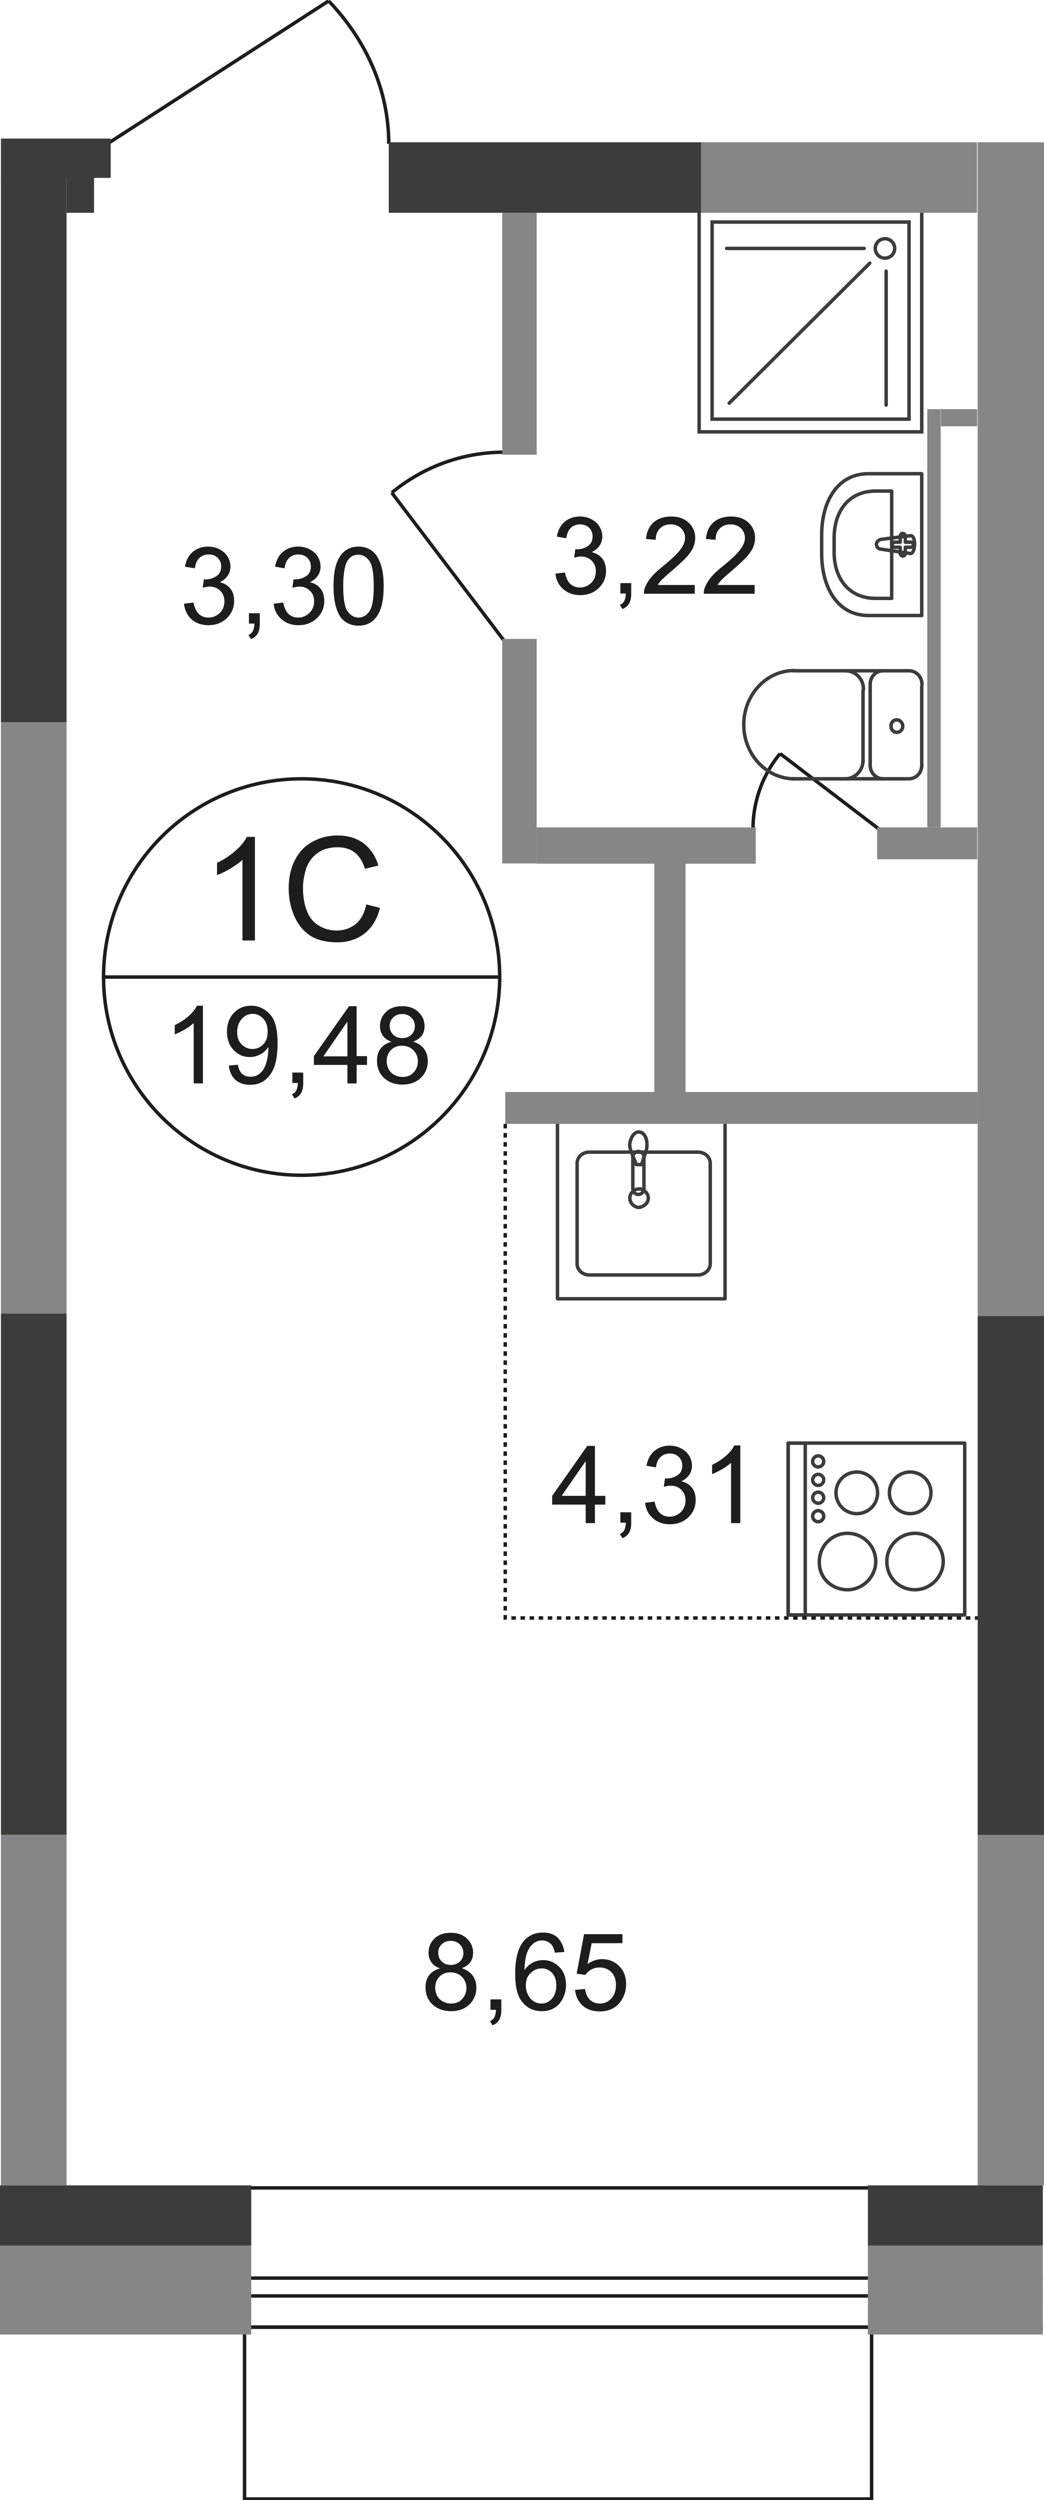 <?xml version="1.0" encoding="utf-8"?>
<!-- Generator: Adobe Illustrator 26.0.0, SVG Export Plug-In . SVG Version: 6.00 Build 0)  -->
<svg version="1.1" id="Слой_1" xmlns="http://www.w3.org/2000/svg" xmlns:xlink="http://www.w3.org/1999/xlink" x="0px" y="0px"
	 viewBox="0 0 451.7 1080.9" style="enable-background:new 0 0 451.7 1080.9;" xml:space="preserve">
<style type="text/css">
	.st0{fill:none;stroke:#1D1D1B;stroke-width:1.5;stroke-miterlimit:22.926;}
	.st1{fill:none;stroke:#3C3C3B;stroke-width:1.5;stroke-linecap:round;stroke-linejoin:round;stroke-miterlimit:10;}
	.st2{fill:none;stroke:#3C3C3B;stroke-width:1.5;stroke-miterlimit:10;}
	.st3{fill:none;stroke:#1D1D1B;stroke-width:1.5;stroke-miterlimit:10;stroke-dasharray:1.966,1.966;}
	.st4{fill:none;stroke:#1D1D1B;stroke-width:1.5;stroke-miterlimit:10;}
	.st5{fill:#868686;}
	.st6{fill:#3C3C3B;}
	.st7{fill:none;}
	.st8{enable-background:new    ;}
	.st9{fill:#1D1D1B;}
</style>
<g>
	<path class="st0" d="M169.5,213c13.5-11.1,30.5-17.5,48.6-17.5"/>
	<line class="st0" x1="218.1" y1="277" x2="169.5" y2="213"/>
</g>
<g>
	<path class="st0" d="M142.2,0.4c16.5,17.3,26,38.8,26,61.8"/>
	<line class="st0" x1="47.2" y1="61.7" x2="142.2" y2="0.4"/>
</g>
<g>
	<path class="st0" d="M337.5,325.8c-7.4,9-11.7,20.4-11.7,32.4"/>
	<line class="st0" x1="380" y1="358.2" x2="337.5" y2="325.8"/>
</g>
<g>
	<path class="st1" d="M393.3,290c3.2,0,5.6,2.7,5.6,5.8"/>
	<path class="st1" d="M398.8,330.9c0,3.2-2.4,5.8-5.6,5.8"/>
	<line class="st1" x1="398.8" y1="331.4" x2="398.8" y2="296.6"/>
	<line class="st1" x1="393" y1="290" x2="343.4" y2="290"/>
	<path class="st1" d="M343.6,336.7c-11.9,0-21.8-10.4-21.8-23.4s9.8-23.4,21.8-23.4"/>
	<line class="st1" x1="343.1" y1="336.7" x2="392.7" y2="336.7"/>
	<path class="st1" d="M390.6,313.9c0,1.6-1.1,2.7-2.7,2.7c-1.3,0-2.4-1.1-2.4-2.7s1.1-2.7,2.4-2.7
		C389.5,311.2,390.6,312.6,390.6,313.9z"/>
	<path class="st1" d="M382.1,336.7c-3.2,0-5.6-2.7-5.6-5.8"/>
	<line class="st1" x1="376.5" y1="331.4" x2="376.5" y2="296.4"/>
	<path class="st1" d="M376.5,295.8c0-3.2,2.4-5.8,5.6-5.8"/>
	<path class="st1" d="M365.9,290c4.2,0,7.7,3.5,7.7,8"/>
	<line class="st1" x1="373.4" y1="298.5" x2="373.4" y2="329.3"/>
	<path class="st1" d="M373.4,328.7c0,4.5-3.5,8-7.7,8"/>
</g>
<g>
	<path class="st1" d="M375.7,266.1h23.1v-61.3h-23.1c-13.3,0-20.2,11.9-20.2,26.5v8.2C355.6,254.2,362.5,266.1,375.7,266.1z"/>
	<path class="st1" d="M378.9,258.7h6.9v-46.4h-6.9c-11.9,0-18,9-18,20.2v6.4C360.9,249.7,367,258.7,378.9,258.7z"/>
	<path class="st1" d="M381.1,237.4l12.7,1.9c2.4,0.3,2.7-8.2,0-7.7l-12.7,1.6c-1.1,0.3-1.9,1.1-1.9,2.1
		C379.2,236.4,380,237.4,381.1,237.4z"/>
	<path class="st1" d="M390.6,240.4L390.6,240.4c0.5,0,1.1-0.5,1.1-1.1v-2.7h2.4c0.5,0,1.1-0.5,1.1-1.1c0-0.5-0.5-1.1-1.1-1.1h-2.4
		v-2.7c0-0.5-0.5-1.1-1.1-1.1c-0.5,0-1.1,0.5-1.1,1.1v2.7h-2.4c-0.5,0-1.1,0.5-1.1,1.1c0,0.5,0.5,1.1,1.1,1.1h2.4v2.7
		C389.5,239.8,390.1,240.4,390.6,240.4z"/>
</g>
<g>
	<rect x="302.5" y="90.4" class="st2" width="96.3" height="96.3"/>
	<rect x="308.1" y="96" class="st2" width="85.2" height="85.2"/>
	<line class="st1" x1="315.5" y1="174.3" x2="376.3" y2="113.8"/>
	<line class="st1" x1="314.4" y1="107.4" x2="373.9" y2="107.4"/>
	<line class="st1" x1="383.4" y1="117.2" x2="383.4" y2="175.1"/>
	<circle class="st1" cx="382.9" cy="107.4" r="4.2"/>
</g>
<g>
	<rect x="341" y="623.9" class="st1" width="76.4" height="74.3"/>
	<path class="st1" d="M395.9,687.3c6.6,0,12.2-5.6,12.2-12.2c0-6.9-5.6-12.2-12.2-12.2c-6.9,0-12.2,5.6-12.2,12.2
		C383.7,682,389,687.3,395.9,687.3z"/>
	<path class="st1" d="M366.7,687.3c6.6,0,12.2-5.6,12.2-12.2c0-6.9-5.6-12.2-12.2-12.2c-6.9,0-12.2,5.6-12.2,12.2
		C354.2,682,359.8,687.3,366.7,687.3z"/>
	<path class="st1" d="M370.7,654.4c5,0,9-4,9-9s-4-9-9-9s-9,4-9,9S365.7,654.4,370.7,654.4z"/>
	<path class="st1" d="M393.8,654.4c5,0,9-4,9-9s-4-9-9-9s-9,4-9,9S389,654.4,393.8,654.4z"/>
	<rect x="341" y="623.9" class="st1" width="7.4" height="74.3"/>
	<path class="st1" d="M354,657.9c1.3,0,2.4-1.1,2.4-2.4c0-1.3-1.1-2.4-2.4-2.4s-2.4,1.1-2.4,2.4C351.6,656.8,352.7,657.9,354,657.9z
		"/>
	<path class="st1" d="M354,649.9c1.3,0,2.4-1.1,2.4-2.4c0-1.3-1.1-2.4-2.4-2.4s-2.4,1.1-2.4,2.4C351.6,648.8,352.7,649.9,354,649.9z
		"/>
	<path class="st1" d="M354,642.2c1.3,0,2.4-1.1,2.4-2.4c0-1.3-1.1-2.4-2.4-2.4s-2.4,1.1-2.4,2.4C351.6,641.1,352.7,642.2,354,642.2z
		"/>
	<path class="st1" d="M354,634.2c1.3,0,2.4-1.1,2.4-2.4c0-1.3-1.1-2.4-2.4-2.4s-2.4,1.1-2.4,2.4C351.6,633.2,352.7,634.2,354,634.2z
		"/>
</g>
<g>
	<path class="st1" d="M307.3,546.4v-43.5c0-2.7-2.4-4.8-5.3-4.8h-47c-2.9,0-5.3,2.1-5.3,4.8v43.5c0,2.7,2.4,4.8,5.3,4.8h47
		C304.9,551.2,307.3,549,307.3,546.4z"/>
	<path class="st1" d="M280.5,518c0-2.1-1.9-4-4-4s-4,1.9-4,4s1.9,4,4,4C278.6,521.7,280.5,520.1,280.5,518z"/>
	<rect x="241.2" y="485.1" class="st1" width="72.5" height="76.4"/>
	<path class="st1" d="M273.8,514v-13.8c0-1.3,1.1-2.4,2.4-2.4s2.4,1.1,2.4,2.4V514c0,1.3-1.1,2.4-2.4,2.4S273.8,515.3,273.8,514z"/>
	<path class="st1" d="M273,497.6c0.8,1.9,1.1,3.2,1.6,4c0.3,0.5,0.3,1.1,0.5,1.6c0,0,0,0.3,0.3,0.3c0,0,0.3,0,0.5,0h0.5h0.5
		c0.3,0,0.3,0,0.5,0c0,0,0.3,0,0.3-0.3s0.3-0.8,0.5-1.6s0.8-2.1,1.3-4c0.5-1.3,0.5-2.9,0.3-4.5c-0.5-2.1-1.6-3.7-3.5-3.7
		c-1.6,0-2.9,1.6-3.5,3.7C272.2,494.6,272.5,496.2,273,497.6z"/>
</g>
<polyline class="st3" points="218.6,485.9 218.6,699.5 425.9,699.5 "/>
<rect x="105.8" y="1006.1" class="st4" width="271.3" height="74.3"/>
<line class="st4" x1="451.2" y1="1006.1" x2="0" y2="1006.1"/>
<line class="st4" x1="0" y1="945.9" x2="451.2" y2="945.9"/>
<line class="st4" x1="451.2" y1="992.6" x2="0" y2="992.6"/>
<line class="st4" x1="0" y1="984.9" x2="451.2" y2="984.9"/>
<polyline class="st5" points="0,970.8 108.7,970.8 108.7,1009.3 0,1009.3 "/>
<rect x="375.5" y="970.8" class="st5" width="75.7" height="38.5"/>
<rect x="375.5" y="944.8" class="st6" width="75.7" height="26"/>
<polyline class="st6" points="0,944.8 108.7,944.8 108.7,970.8 0,970.8 "/>
<rect x="0.4" y="76.6" class="st6" width="28.4" height="235.7"/>
<rect x="28.8" y="76.6" class="st6" width="11.9" height="15.4"/>
<rect x="0.4" y="312.3" class="st5" width="28.4" height="255.6"/>
<rect x="0.4" y="793.2" class="st5" width="28.4" height="151.6"/>
<rect x="168.2" y="61.5" class="st6" width="135.4" height="30.5"/>
<rect x="217.3" y="92" class="st5" width="14.9" height="104.6"/>
<rect x="217.3" y="276.2" class="st5" width="14.9" height="97.1"/>
<rect x="232.2" y="357.7" class="st5" width="94.8" height="15.7"/>
<rect x="283.1" y="373.3" class="st5" width="13.5" height="100.6"/>
<rect x="218.6" y="472.1" class="st5" width="204.4" height="13.8"/>
<rect x="379.5" y="357.7" class="st5" width="43.3" height="13.8"/>
<rect x="423" y="61.5" class="st5" width="28.7" height="507.8"/>
<rect x="303.3" y="61.5" class="st5" width="119.4" height="30.5"/>
<rect x="401.2" y="176.9" class="st5" width="5.8" height="180.8"/>
<rect x="407.1" y="176.9" class="st5" width="15.7" height="7.4"/>
<line class="st7" x1="0.4" y1="196.8" x2="0.4" y2="208"/>
<rect x="423" y="793.2" class="st5" width="28.7" height="151.6"/>
<rect x="0.4" y="567.9" class="st6" width="28.4" height="225.3"/>
<rect x="423" y="569" class="st6" width="28.7" height="224.3"/>
<rect x="0.4" y="59.9" class="st6" width="47.5" height="17"/>
<g>
	<g class="st8">
		<path class="st9" d="M190.4,851c-1.7-0.6-3-1.5-3.8-2.7c-0.8-1.2-1.2-2.5-1.2-4.1c0-2.4,0.9-4.5,2.6-6.1c1.7-1.7,4.1-2.5,7-2.5
			c2.9,0,5.3,0.8,7,2.5c1.8,1.7,2.7,3.7,2.7,6.2c0,1.5-0.4,2.9-1.2,4c-0.8,1.1-2,2-3.7,2.6c2,0.7,3.6,1.7,4.7,3.2
			c1.1,1.5,1.6,3.3,1.6,5.3c0,2.8-1,5.2-3,7.2c-2,1.9-4.7,2.9-8,2.9c-3.3,0-5.9-1-8-2.9c-2-1.9-3-4.4-3-7.3c0-2.2,0.5-4,1.6-5.4
			C186.8,852.5,188.4,851.5,190.4,851z M188.3,859.4c0,1.2,0.3,2.3,0.8,3.4c0.6,1.1,1.4,1.9,2.5,2.5c1.1,0.6,2.3,0.9,3.5,0.9
			c2,0,3.6-0.6,4.8-1.9s1.9-2.9,1.9-4.8c0-2-0.7-3.6-2-4.9c-1.3-1.3-3-1.9-4.9-1.9c-1.9,0-3.5,0.6-4.8,1.9
			C188.9,855.9,188.3,857.5,188.3,859.4z M189.6,844.1c0,1.6,0.5,2.9,1.5,3.9c1,1,2.3,1.5,4,1.5c1.6,0,2.9-0.5,3.9-1.5
			c1-1,1.5-2.2,1.5-3.6c0-1.5-0.5-2.8-1.6-3.8c-1-1-2.3-1.5-3.9-1.5c-1.6,0-2.9,0.5-3.9,1.5S189.6,842.7,189.6,844.1z"/>
		<path class="st9" d="M212.2,869.1v-4.7h4.7v4.7c0,1.7-0.3,3.1-0.9,4.1c-0.6,1.1-1.6,1.9-2.9,2.4l-1.1-1.8c0.9-0.4,1.5-0.9,1.9-1.7
			s0.6-1.8,0.7-3.2H212.2z"/>
		<path class="st9" d="M244.2,843.9l-4.1,0.3c-0.4-1.6-0.9-2.8-1.5-3.5c-1.1-1.2-2.5-1.8-4.1-1.8c-1.3,0-2.4,0.4-3.4,1.1
			c-1.3,0.9-2.3,2.3-3,4.1c-0.7,1.8-1.1,4.4-1.2,7.7c1-1.5,2.2-2.6,3.6-3.3s2.9-1.1,4.5-1.1c2.7,0,5,1,7,3s2.9,4.6,2.9,7.8
			c0,2.1-0.5,4-1.4,5.8c-0.9,1.8-2.1,3.2-3.7,4.1c-1.6,1-3.4,1.4-5.4,1.4c-3.4,0-6.2-1.3-8.3-3.8c-2.2-2.5-3.2-6.6-3.2-12.4
			c0-6.4,1.2-11.1,3.6-14c2.1-2.5,4.9-3.8,8.4-3.8c2.6,0,4.8,0.7,6.4,2.2C242.8,839.3,243.8,841.3,244.2,843.9z M227.5,858.3
			c0,1.4,0.3,2.8,0.9,4s1.4,2.3,2.5,2.9c1.1,0.7,2.2,1,3.4,1c1.7,0,3.2-0.7,4.5-2.1c1.2-1.4,1.9-3.3,1.9-5.7c0-2.3-0.6-4.1-1.8-5.4
			s-2.8-2-4.6-2c-1.8,0-3.4,0.7-4.7,2C228.1,854.4,227.5,856.1,227.5,858.3z"/>
		<path class="st9" d="M248.8,860.3l4.3-0.4c0.3,2.1,1.1,3.7,2.2,4.7c1.2,1.1,2.6,1.6,4.2,1.6c2,0,3.6-0.7,5-2.2
			c1.4-1.5,2-3.5,2-5.9c0-2.3-0.7-4.2-2-5.5c-1.3-1.3-3-2-5.1-2c-1.3,0-2.5,0.3-3.6,0.9c-1.1,0.6-1.9,1.4-2.5,2.3l-3.8-0.5l3.2-17.1
			h16.6v3.9h-13.3l-1.8,9c2-1.4,4.1-2.1,6.3-2.1c2.9,0,5.4,1,7.4,3c2,2,3,4.6,3,7.8c0,3-0.9,5.6-2.6,7.8c-2.1,2.7-5.1,4-8.8,4
			c-3,0-5.5-0.8-7.4-2.5S249.1,863.1,248.8,860.3z"/>
	</g>
</g>
<g>
	<g class="st8">
		<path class="st9" d="M79.6,261l4.1-0.5c0.5,2.3,1.3,4,2.4,5c1.1,1,2.5,1.5,4.1,1.5c1.9,0,3.5-0.7,4.9-2c1.3-1.3,2-3,2-5
			c0-1.9-0.6-3.4-1.8-4.6s-2.8-1.8-4.7-1.8c-0.8,0-1.7,0.2-2.9,0.5l0.5-3.6c0.3,0,0.5,0,0.7,0c1.7,0,3.3-0.5,4.7-1.4
			c1.4-0.9,2.1-2.3,2.1-4.2c0-1.5-0.5-2.7-1.5-3.7s-2.3-1.5-3.9-1.5c-1.6,0-2.9,0.5-4,1.5s-1.7,2.5-2,4.5L80,245
			c0.5-2.7,1.6-4.9,3.4-6.4s4-2.3,6.6-2.3c1.8,0,3.5,0.4,5,1.2c1.5,0.8,2.7,1.8,3.5,3.2c0.8,1.3,1.2,2.8,1.2,4.3
			c0,1.4-0.4,2.8-1.2,3.9c-0.8,1.2-1.9,2.1-3.4,2.8c2,0.5,3.5,1.4,4.6,2.8c1.1,1.4,1.6,3.2,1.6,5.4c0,2.9-1.1,5.4-3.2,7.4
			c-2.1,2-4.8,3-8,3c-2.9,0-5.4-0.9-7.3-2.6C81,266,79.9,263.8,79.6,261z"/>
		<path class="st9" d="M107.7,269.8v-4.7h4.7v4.7c0,1.7-0.3,3.1-0.9,4.1c-0.6,1.1-1.6,1.9-2.9,2.4l-1.1-1.8c0.9-0.4,1.5-0.9,1.9-1.7
			s0.6-1.8,0.7-3.2H107.7z"/>
		<path class="st9" d="M118.4,261l4.1-0.5c0.5,2.3,1.3,4,2.4,5c1.1,1,2.5,1.5,4.1,1.5c1.9,0,3.5-0.7,4.9-2c1.3-1.3,2-3,2-5
			c0-1.9-0.6-3.4-1.8-4.6s-2.8-1.8-4.7-1.8c-0.8,0-1.7,0.2-2.9,0.5l0.5-3.6c0.3,0,0.5,0,0.7,0c1.7,0,3.3-0.5,4.7-1.4
			c1.4-0.9,2.1-2.3,2.1-4.2c0-1.5-0.5-2.7-1.5-3.7s-2.3-1.5-3.9-1.5c-1.6,0-2.9,0.5-4,1.5s-1.7,2.5-2,4.5l-4.1-0.7
			c0.5-2.7,1.6-4.9,3.4-6.4s4-2.3,6.6-2.3c1.8,0,3.5,0.4,5,1.2c1.5,0.8,2.7,1.8,3.5,3.2c0.8,1.3,1.2,2.8,1.2,4.3
			c0,1.4-0.4,2.8-1.2,3.9c-0.8,1.2-1.9,2.1-3.4,2.8c2,0.5,3.5,1.4,4.6,2.8c1.1,1.4,1.6,3.2,1.6,5.4c0,2.9-1.1,5.4-3.2,7.4
			c-2.1,2-4.8,3-8,3c-2.9,0-5.4-0.9-7.3-2.6C119.8,266,118.7,263.8,118.4,261z"/>
		<path class="st9" d="M144.3,253.4c0-3.9,0.4-7.1,1.2-9.5c0.8-2.4,2-4.3,3.6-5.6c1.6-1.3,3.6-2,6-2c1.8,0,3.4,0.4,4.7,1.1
			c1.3,0.7,2.5,1.8,3.3,3.1s1.6,3,2.1,5s0.8,4.6,0.8,7.9c0,3.9-0.4,7.1-1.2,9.5c-0.8,2.4-2,4.3-3.6,5.6c-1.6,1.3-3.6,2-6.1,2
			c-3.2,0-5.7-1.2-7.6-3.5C145.4,264.1,144.3,259.6,144.3,253.4z M148.5,253.4c0,5.5,0.6,9.1,1.9,10.9c1.3,1.8,2.9,2.7,4.7,2.7
			c1.9,0,3.5-0.9,4.7-2.7c1.3-1.8,1.9-5.5,1.9-10.9c0-5.5-0.6-9.1-1.9-10.9c-1.3-1.8-2.9-2.7-4.8-2.7c-1.9,0-3.4,0.8-4.5,2.4
			C149.2,244.1,148.5,247.9,148.5,253.4z"/>
	</g>
</g>
<g>
	<g class="st8">
		<path class="st9" d="M240.3,248l4.1-0.5c0.5,2.3,1.3,4,2.4,5c1.1,1,2.5,1.5,4.1,1.5c1.9,0,3.5-0.7,4.9-2c1.3-1.3,2-3,2-5
			c0-1.9-0.6-3.4-1.8-4.6s-2.8-1.8-4.7-1.8c-0.8,0-1.7,0.2-2.9,0.5l0.5-3.6c0.3,0,0.5,0,0.7,0c1.7,0,3.3-0.5,4.7-1.4
			s2.1-2.3,2.1-4.2c0-1.5-0.5-2.7-1.5-3.7c-1-1-2.3-1.5-3.9-1.5c-1.6,0-2.9,0.5-4,1.5s-1.7,2.5-2,4.5l-4.1-0.7
			c0.5-2.7,1.6-4.9,3.4-6.4c1.8-1.5,4-2.3,6.6-2.3c1.8,0,3.5,0.4,5,1.2s2.7,1.8,3.5,3.2c0.8,1.3,1.2,2.8,1.2,4.3
			c0,1.4-0.4,2.8-1.2,3.9c-0.8,1.2-1.9,2.1-3.4,2.8c2,0.5,3.5,1.4,4.6,2.8c1.1,1.4,1.6,3.2,1.6,5.4c0,2.9-1.1,5.4-3.2,7.4
			c-2.1,2-4.8,3-8,3c-2.9,0-5.4-0.9-7.3-2.6C241.7,253,240.6,250.7,240.3,248z"/>
		<path class="st9" d="M268.4,256.8v-4.7h4.7v4.7c0,1.7-0.3,3.1-0.9,4.1c-0.6,1.1-1.6,1.9-2.9,2.4l-1.1-1.8c0.9-0.4,1.5-0.9,1.9-1.7
			s0.6-1.8,0.7-3.2H268.4z"/>
		<path class="st9" d="M300.6,252.8v3.9h-22c0-1,0.1-1.9,0.5-2.8c0.6-1.5,1.5-3,2.7-4.4c1.2-1.5,3-3.1,5.4-5c3.6-3,6.1-5.3,7.3-7.1
			c1.3-1.7,1.9-3.4,1.9-4.9c0-1.6-0.6-3-1.7-4.1c-1.2-1.1-2.7-1.7-4.5-1.7c-2,0-3.5,0.6-4.7,1.8c-1.2,1.2-1.8,2.8-1.8,4.9l-4.2-0.4
			c0.3-3.1,1.4-5.5,3.3-7.2c1.9-1.6,4.4-2.5,7.6-2.5c3.2,0,5.7,0.9,7.6,2.7c1.9,1.8,2.8,4,2.8,6.6c0,1.3-0.3,2.6-0.8,3.9
			c-0.5,1.3-1.5,2.6-2.7,4.1c-1.3,1.4-3.4,3.4-6.3,5.9c-2.5,2.1-4,3.5-4.7,4.2c-0.7,0.7-1.3,1.5-1.7,2.2H300.6z"/>
		<path class="st9" d="M326.5,252.8v3.9h-22c0-1,0.1-1.9,0.5-2.8c0.6-1.5,1.5-3,2.7-4.4c1.2-1.5,3-3.1,5.4-5c3.6-3,6.1-5.3,7.3-7.1
			c1.3-1.7,1.9-3.4,1.9-4.9c0-1.6-0.6-3-1.7-4.1c-1.2-1.1-2.7-1.7-4.5-1.7c-2,0-3.5,0.6-4.7,1.8c-1.2,1.2-1.8,2.8-1.8,4.9l-4.2-0.4
			c0.3-3.1,1.4-5.5,3.3-7.2c1.9-1.6,4.4-2.5,7.6-2.5c3.2,0,5.7,0.9,7.6,2.7c1.9,1.8,2.8,4,2.8,6.6c0,1.3-0.3,2.6-0.8,3.9
			s-1.5,2.6-2.7,4.1c-1.3,1.4-3.4,3.4-6.3,5.9c-2.5,2.1-4,3.5-4.7,4.2c-0.7,0.7-1.3,1.5-1.7,2.2H326.5z"/>
	</g>
</g>
<g>
	<g class="st8">
		<path class="st9" d="M253.4,658.5v-8h-14.5v-3.8l15.2-21.6h3.3v21.6h4.5v3.8h-4.5v8H253.4z M253.4,646.7v-15l-10.4,15H253.4z"/>
		<path class="st9" d="M268.4,658.5v-4.7h4.7v4.7c0,1.7-0.3,3.1-0.9,4.1c-0.6,1.1-1.6,1.9-2.9,2.4l-1.1-1.8c0.9-0.4,1.5-0.9,1.9-1.7
			s0.6-1.8,0.7-3.2H268.4z"/>
		<path class="st9" d="M279.1,649.7l4.1-0.5c0.5,2.3,1.3,4,2.4,5c1.1,1,2.5,1.5,4.1,1.5c1.9,0,3.5-0.7,4.9-2c1.3-1.3,2-3,2-5
			c0-1.9-0.6-3.4-1.8-4.6s-2.8-1.8-4.7-1.8c-0.8,0-1.7,0.2-2.9,0.5l0.5-3.6c0.3,0,0.5,0,0.7,0c1.7,0,3.3-0.5,4.7-1.4
			c1.4-0.9,2.1-2.3,2.1-4.2c0-1.5-0.5-2.7-1.5-3.7c-1-1-2.3-1.5-3.9-1.5c-1.6,0-2.9,0.5-4,1.5s-1.7,2.5-2,4.5l-4.1-0.7
			c0.5-2.7,1.6-4.9,3.4-6.4c1.8-1.5,4-2.3,6.6-2.3c1.8,0,3.5,0.4,5,1.2c1.5,0.8,2.7,1.8,3.5,3.2c0.8,1.3,1.2,2.8,1.2,4.3
			c0,1.4-0.4,2.8-1.2,3.9c-0.8,1.2-1.9,2.1-3.4,2.8c2,0.5,3.5,1.4,4.6,2.8c1.1,1.4,1.6,3.2,1.6,5.4c0,2.9-1.1,5.4-3.2,7.4
			c-2.1,2-4.8,3-8,3c-2.9,0-5.4-0.9-7.3-2.6C280.5,654.7,279.4,652.4,279.1,649.7z"/>
		<path class="st9" d="M320.4,658.5h-4.1v-26.1c-1,0.9-2.3,1.9-3.9,2.8c-1.6,0.9-3,1.6-4.3,2.1v-4c2.3-1.1,4.3-2.4,6-3.9
			c1.7-1.5,2.9-3,3.6-4.5h2.6V658.5z"/>
	</g>
</g>
<g>
	<path class="st0" d="M130.5,336.7c47.2,0,85.7,38.5,85.7,85.7s-38.5,85.7-85.7,85.7s-85.7-38.5-85.7-85.7
		C44.8,375.2,83,336.7,130.5,336.7z"/>
	<line class="st0" x1="44.8" y1="422.4" x2="216.2" y2="422.4"/>
	<g class="st8">
		<path class="st9" d="M110.4,406.6h-5.5v-34.9c-1.3,1.3-3.1,2.5-5.2,3.8c-2.1,1.3-4.1,2.2-5.8,2.8V373c3.1-1.4,5.7-3.2,8-5.2
			c2.3-2,3.9-4,4.9-6h3.5V406.6z"/>
		<path class="st9" d="M158.5,391l5.9,1.5c-1.2,4.9-3.5,8.6-6.7,11.1c-3.2,2.5-7.2,3.8-11.8,3.8c-4.8,0-8.7-1-11.7-2.9
			c-3-2-5.3-4.8-6.9-8.5c-1.6-3.7-2.4-7.7-2.4-12c0-4.6,0.9-8.7,2.7-12.2c1.8-3.5,4.3-6.1,7.6-7.9c3.3-1.8,6.9-2.7,10.8-2.7
			c4.5,0,8.2,1.1,11.3,3.4c3,2.3,5.2,5.5,6.4,9.6l-5.8,1.4c-1-3.2-2.5-5.6-4.5-7.1s-4.4-2.2-7.4-2.2c-3.4,0-6.3,0.8-8.6,2.5
			c-2.3,1.6-3.9,3.9-4.9,6.6c-0.9,2.8-1.4,5.6-1.4,8.6c0,3.8,0.6,7.1,1.7,9.9c1.1,2.8,2.8,4.9,5.2,6.3c2.3,1.4,4.9,2.1,7.6,2.1
			c3.3,0,6.1-1,8.4-2.9C156.2,397.6,157.7,394.7,158.5,391z"/>
	</g>
	<g class="st8">
		<path class="st9" d="M87.9,468.4h-4.1v-26.1c-1,0.9-2.3,1.9-3.9,2.8c-1.6,0.9-3,1.6-4.3,2.1v-4c2.3-1.1,4.3-2.4,6-3.9
			c1.7-1.5,2.9-3,3.6-4.5h2.6V468.4z"/>
		<path class="st9" d="M99,460.7l3.9-0.4c0.3,1.8,1,3.2,1.9,4c0.9,0.8,2.1,1.2,3.6,1.2c1.3,0,2.4-0.3,3.3-0.9
			c0.9-0.6,1.7-1.3,2.3-2.3c0.6-1,1.1-2.3,1.5-3.9s0.6-3.3,0.6-5c0-0.2,0-0.5,0-0.8c-0.8,1.3-1.9,2.4-3.4,3.2s-3,1.2-4.6,1.2
			c-2.8,0-5.1-1-7-3c-1.9-2-2.9-4.6-2.9-7.9c0-3.4,1-6.1,3-8.2c2-2.1,4.5-3.1,7.5-3.1c2.2,0,4.1,0.6,5.9,1.8c1.8,1.2,3.2,2.8,4.1,5
			c0.9,2.2,1.4,5.3,1.4,9.4c0,4.3-0.5,7.6-1.4,10.2c-0.9,2.5-2.3,4.4-4.1,5.8s-4,2-6.4,2c-2.6,0-4.7-0.7-6.4-2.2
			C100.3,465.4,99.3,463.4,99,460.7z M115.8,446c0-2.3-0.6-4.2-1.9-5.6c-1.3-1.4-2.8-2.1-4.5-2.1c-1.8,0-3.4,0.7-4.8,2.2
			c-1.3,1.5-2,3.4-2,5.8c0,2.1,0.6,3.8,1.9,5.2c1.3,1.3,2.9,2,4.7,2c1.9,0,3.5-0.7,4.7-2C115.2,450.2,115.8,448.4,115.8,446z"/>
		<path class="st9" d="M126.5,468.4v-4.7h4.7v4.7c0,1.7-0.3,3.1-0.9,4.1c-0.6,1.1-1.6,1.9-2.9,2.4l-1.1-1.8c0.9-0.4,1.5-0.9,1.9-1.7
			s0.6-1.8,0.7-3.2H126.5z"/>
		<path class="st9" d="M150.3,468.4v-8h-14.5v-3.8l15.2-21.6h3.3v21.6h4.5v3.8h-4.5v8H150.3z M150.3,456.7v-15l-10.4,15H150.3z"/>
		<path class="st9" d="M169.4,450.4c-1.7-0.6-3-1.5-3.8-2.7c-0.8-1.2-1.2-2.5-1.2-4.1c0-2.4,0.9-4.5,2.6-6.1c1.7-1.7,4.1-2.5,7-2.5
			c2.9,0,5.3,0.8,7,2.5c1.8,1.7,2.7,3.7,2.7,6.2c0,1.5-0.4,2.9-1.2,4c-0.8,1.1-2,2-3.7,2.6c2,0.7,3.6,1.7,4.7,3.2
			c1.1,1.5,1.6,3.3,1.6,5.3c0,2.8-1,5.2-3,7.2c-2,1.9-4.7,2.9-8,2.9c-3.3,0-5.9-1-8-2.9c-2-1.9-3-4.4-3-7.3c0-2.2,0.5-4,1.6-5.4
			C165.8,451.9,167.4,450.9,169.4,450.4z M167.3,458.8c0,1.2,0.3,2.3,0.8,3.4c0.6,1.1,1.4,1.9,2.5,2.5c1.1,0.6,2.3,0.9,3.5,0.9
			c2,0,3.6-0.6,4.8-1.9s1.9-2.9,1.9-4.8c0-2-0.7-3.6-2-4.9c-1.3-1.3-3-1.9-4.9-1.9c-1.9,0-3.5,0.6-4.8,1.9
			C167.9,455.3,167.3,456.9,167.3,458.8z M168.6,443.4c0,1.6,0.5,2.9,1.5,3.9c1,1,2.3,1.5,4,1.5c1.6,0,2.9-0.5,3.9-1.5
			c1-1,1.5-2.2,1.5-3.6c0-1.5-0.5-2.8-1.6-3.8c-1-1-2.3-1.5-3.9-1.5c-1.6,0-2.9,0.5-3.9,1.5S168.6,442,168.6,443.4z"/>
	</g>
</g>
</svg>
